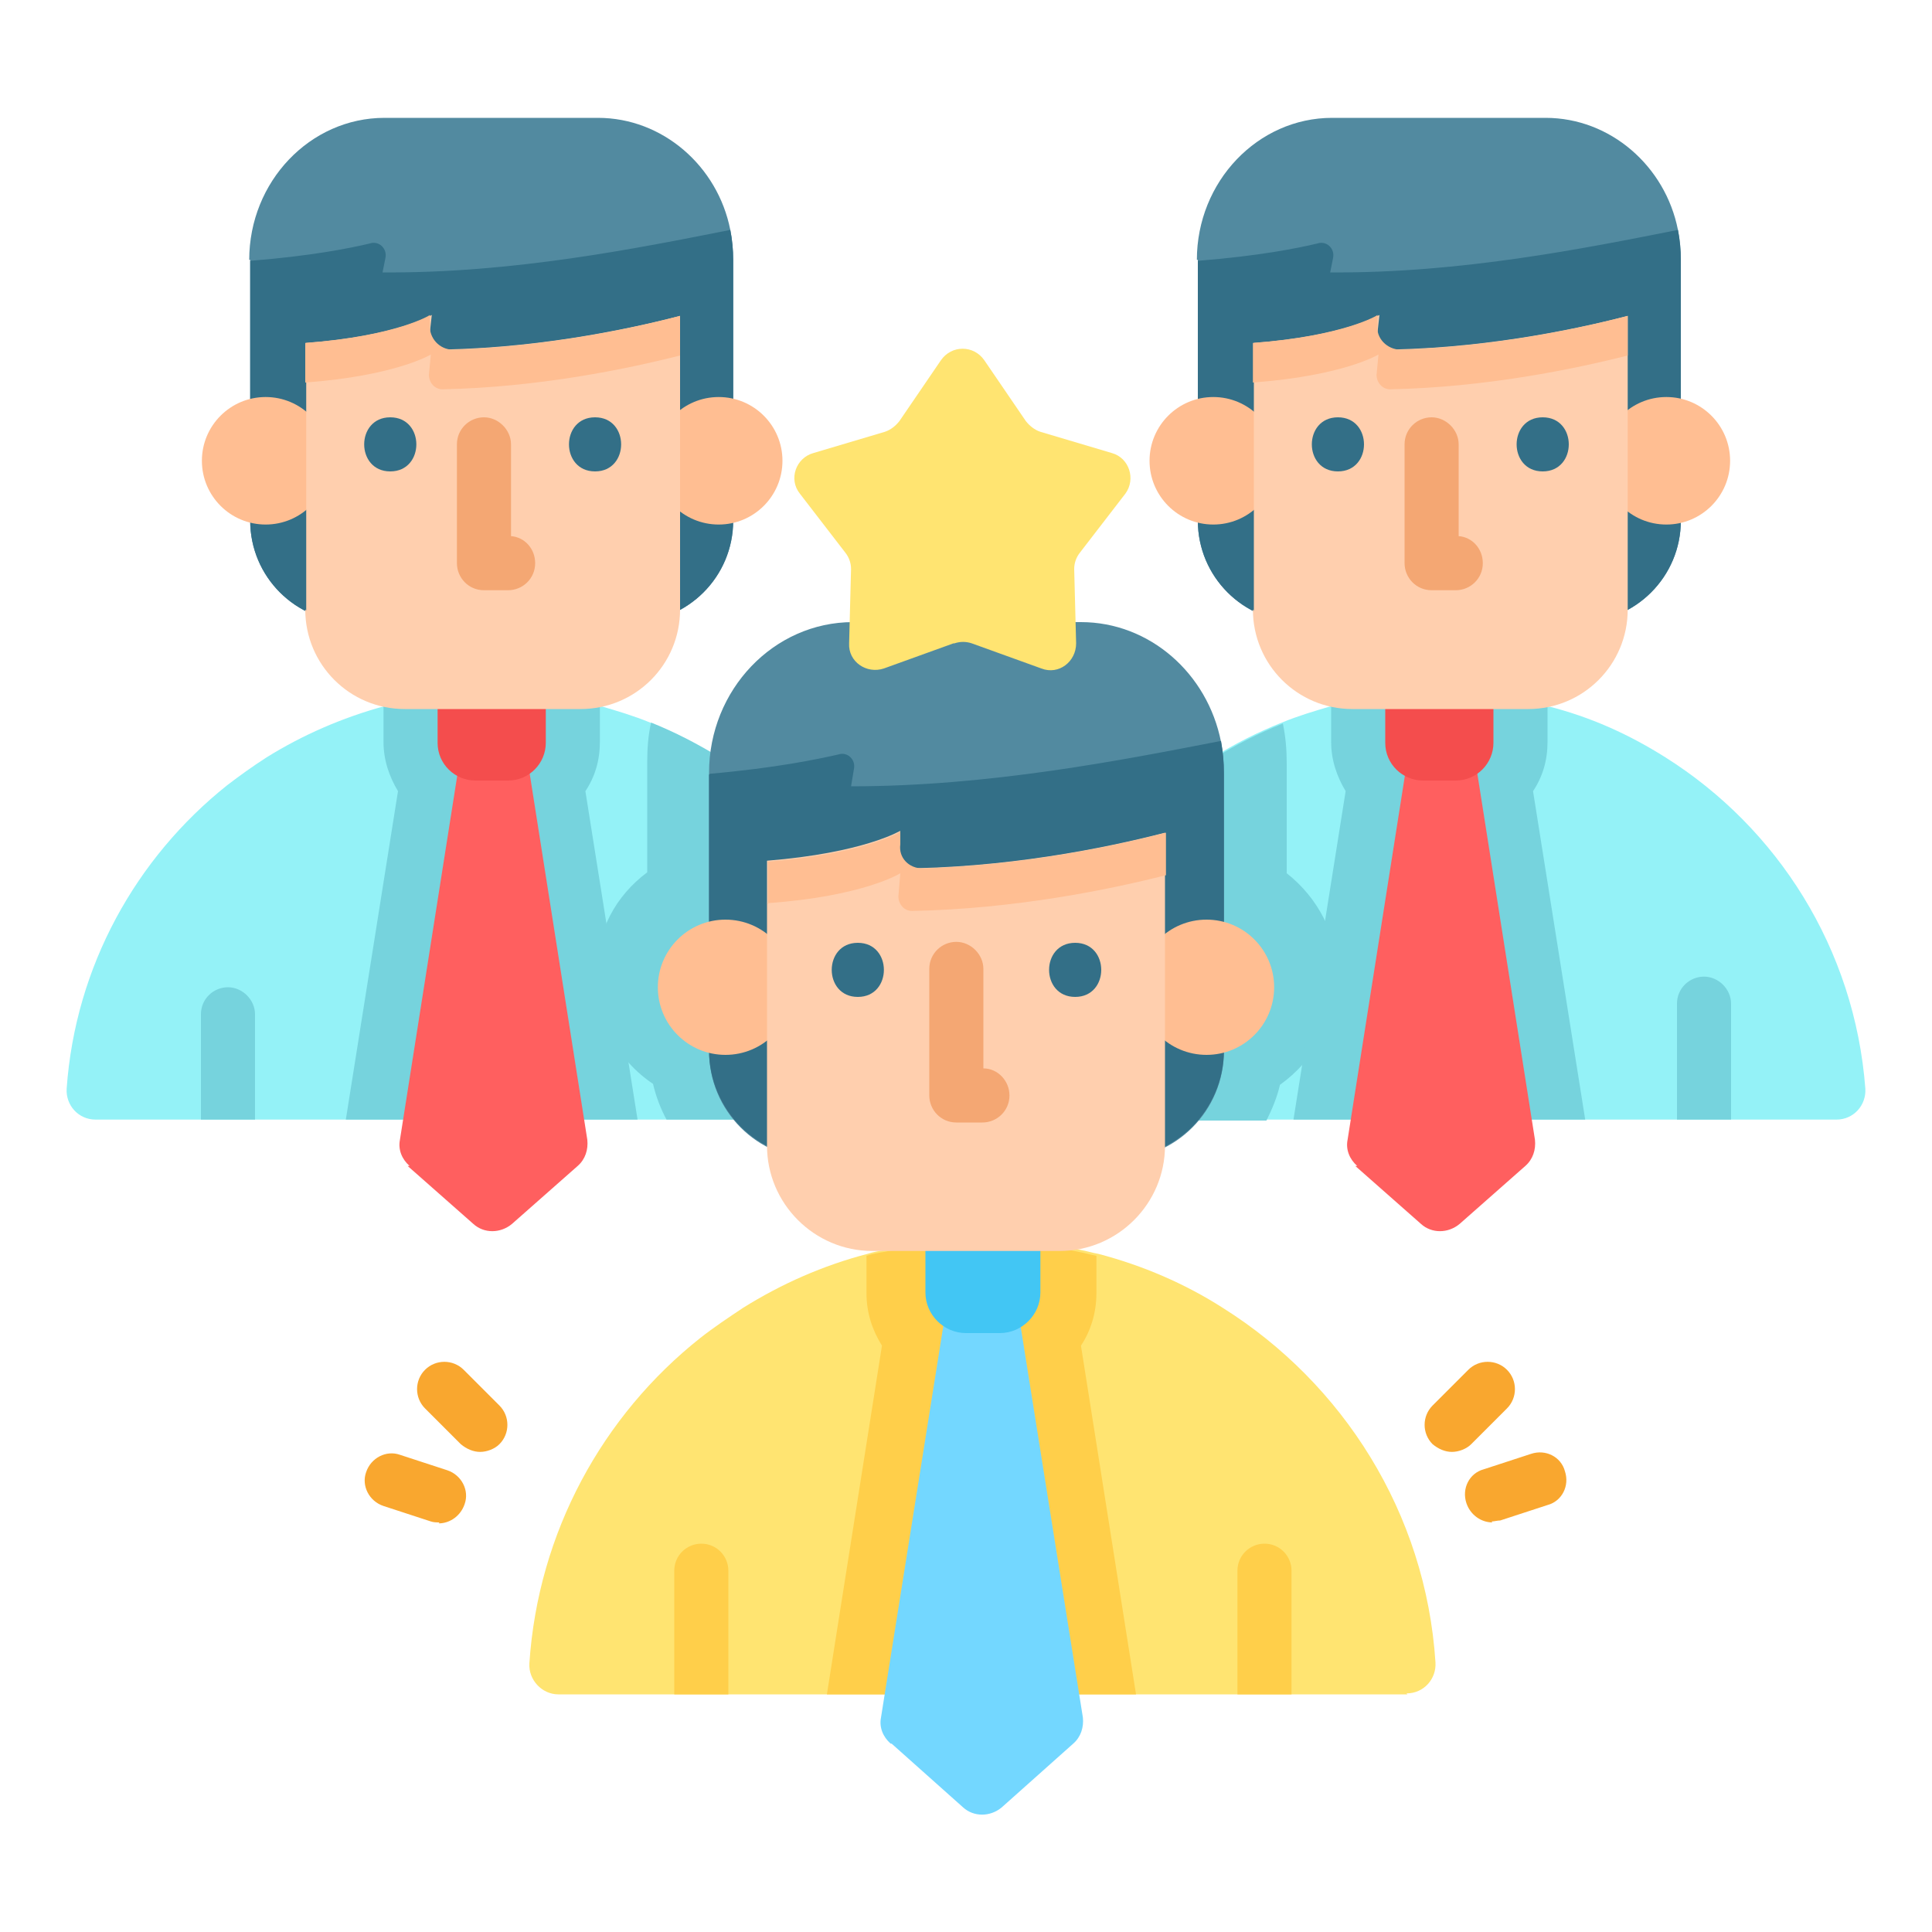 <svg xmlns="http://www.w3.org/2000/svg" id="Capa_1" viewBox="0 0 200 200"><defs><style>      .st0 {        fill: #ffcfae;      }      .st1 {        fill: #336f87;      }      .st2 {        fill: #ffcf4a;      }      .st3 {        fill: #42c6f4;      }      .st4 {        fill: #ff5f5f;      }      .st5 {        fill: #76d3dd;      }      .st6 {        fill: #ffe471;      }      .st7 {        fill: #f44d4d;      }      .st8 {        fill: #f4a773;      }      .st9 {        fill: #f9a72f;      }      .st10 {        fill: #73d7ff;      }      .st11 {        fill: #94f2f7;      }      .st12 {        fill: #528aa0;      }      .st13 {        fill: #ffbe92;      }    </style></defs><path class="st12" d="M124,26.9v27c0,5.8,4.7,10.5,10.5,10.5h29c5.8,0,10.5-4.7,10.5-10.5v-27c0-1-.1-2.1-.3-3.1-1.3-6.6-7-11.6-13.7-11.6h-22.1c-7.7,0-14,6.6-14,14.7Z"></path><path class="st1" d="M124,27.1v26.8c0,5.8,4.7,10.5,10.5,10.5h29c5.8,0,10.5-4.7,10.5-10.5v-27c0-1-.1-2.1-.3-3.1-9.6,1.9-22.5,4.5-36,4.4l.3-1.5c.2-1-.7-1.8-1.6-1.5-2.1.5-6.1,1.3-12.4,1.8Z"></path><g><circle class="st13" cx="125.6" cy="47.7" r="6.6"></circle><circle class="st13" cx="172.5" cy="47.7" r="6.6"></circle></g><path class="st11" d="M190.1,115.9h-85.3c0-14,6.5-26.5,16.7-34.6,1.3-1,2.7-2,4.1-2.9,2.2-1.4,4.6-2.6,7.1-3.6,1.7-.7,3.4-1.2,5.1-1.7.6-.2,1.1-.3,1.7-.4,3.1-.7,6.3-1,9.5-1s6.5.4,9.5,1c.6.1,1.2.3,1.7.4,4.4,1.1,8.4,2.9,12.2,5.3,11.6,7.3,19.6,19.8,20.7,34.3.1,1.7-1.2,3.2-3,3.2Z"></path><g><path class="st5" d="M138.4,101.1c0,4.6-2.4,8.7-5.9,11.2-.3,1.3-.8,2.5-1.4,3.7h-26.2c0-14,6.5-26.5,16.7-34.6,1.3-1,2.7-2,4.1-2.9,2.2-1.4,4.6-2.6,7.1-3.6.3,1.4.4,2.8.4,4.1v11.4c3.2,2.5,5.3,6.4,5.3,10.7Z"></path><path class="st5" d="M133.9,115.9l5.4-34c-.9-1.5-1.5-3.2-1.5-5.1v-3.7c.6-.2,1.1-.3,1.7-.4,3.1-.7,6.3-1,9.5-1s6.5.4,9.5,1c.6.1,1.2.3,1.7.4v3.7c0,1.9-.5,3.6-1.5,5.1l5.4,34h-30.3Z"></path></g><path class="st4" d="M140.3,120.7l6.8,6c1.1,1,2.8,1,4,0l6.8-6c.8-.7,1.1-1.7,1-2.7l-6.2-39.4h-7l-6.2,39.4c-.2,1,.2,2,1,2.7Z"></path><path class="st7" d="M147.4,80.8h3.3c2.2,0,3.9-1.8,3.9-3.9v-5.7h-11.2v5.7c0,2.2,1.8,3.9,3.9,3.9Z"></path><path class="st0" d="M129.7,63.1c0,5.7,4.6,10.3,10.3,10.3h18.2c5.7,0,10.3-4.6,10.3-10.3v-30.4c-5.8,1.5-15.6,3.5-26.1,3.5l.4-3.6s-3.6,2.2-13,2.9v27.7Z"></path><path class="st13" d="M129.7,39.6c9.4-.7,13-2.9,13-2.9l-.2,2.1c0,.8.6,1.5,1.4,1.5,9.9-.2,19.1-2.1,24.6-3.5v-4.1c-5.3,1.4-14,3.2-23.5,3.5-1.4,0-2.6-1.2-2.4-2.6v-1c.1,0-3.5,2.2-12.9,2.9v4.1h0Z"></path><path class="st5" d="M179.2,103.9v12h-5.6v-12c0-1.6,1.3-2.8,2.8-2.8s2.8,1.3,2.8,2.8Z"></path><path class="st8" d="M150.7,61.1h-2.5c-1.6,0-2.8-1.3-2.8-2.8v-12.3c0-1.6,1.3-2.8,2.8-2.8s2.8,1.3,2.8,2.8v9.5c1.4.1,2.5,1.3,2.5,2.8,0,1.6-1.3,2.8-2.8,2.8Z"></path><g><path class="st1" d="M138.5,48.8c3.6,0,3.6-5.6,0-5.6-3.6,0-3.6,5.6,0,5.6h0Z"></path><path class="st1" d="M159.7,48.8c3.6,0,3.6-5.6,0-5.6-3.6,0-3.6,5.6,0,5.6h0Z"></path></g><path class="st12" d="M25.9,26.9v27c0,5.8,4.7,10.5,10.5,10.5h29c5.8,0,10.5-4.7,10.5-10.5v-27c0-1-.1-2.1-.3-3.1-1.3-6.6-7-11.6-13.7-11.6h-22.1c-7.7,0-14,6.6-14,14.7Z"></path><path class="st1" d="M25.9,27.1v26.8c0,5.8,4.7,10.5,10.5,10.5h29c5.8,0,10.5-4.7,10.5-10.5v-27c0-1-.1-2.1-.3-3.1-9.6,1.9-22.5,4.5-36,4.4l.3-1.5c.2-1-.7-1.8-1.6-1.5-2.1.5-6.1,1.3-12.4,1.8Z"></path><g><circle class="st13" cx="27.5" cy="47.7" r="6.6"></circle><circle class="st13" cx="74.4" cy="47.7" r="6.6"></circle></g><path class="st11" d="M95.2,115.9H9.9c-1.8,0-3.1-1.5-3-3.2.9-12.7,7.2-23.9,16.6-31.4,1.3-1,2.7-2,4.1-2.9,3.7-2.3,7.8-4.1,12.2-5.3.6-.2,1.1-.3,1.7-.4,3.1-.7,6.3-1,9.5-1s6.5.4,9.5,1c.6.1,1.2.3,1.7.4,1.7.5,3.4,1,5.1,1.7,2.5,1,4.8,2.2,7.1,3.6,12.5,7.8,20.8,21.7,20.8,37.5Z"></path><g><path class="st5" d="M95.2,115.9h-26.2c-.6-1.1-1.1-2.4-1.4-3.7-3.6-2.4-5.9-6.5-5.9-11.2s2.1-8.3,5.3-10.7v-11.4c0-1.4.1-2.8.4-4.1,2.5,1,4.8,2.2,7.1,3.6,12.5,7.8,20.8,21.7,20.8,37.5Z"></path><path class="st5" d="M35.8,115.9l5.4-34c-.9-1.5-1.5-3.2-1.5-5.1v-3.7c.6-.2,1.1-.3,1.7-.4,3.1-.7,6.3-1,9.5-1s6.5.4,9.5,1c.6.1,1.2.3,1.7.4v3.7c0,1.9-.5,3.6-1.5,5.1l5.4,34h-30.3Z"></path></g><path class="st4" d="M42.2,120.7l6.8,6c1.1,1,2.8,1,4,0l6.8-6c.8-.7,1.1-1.7,1-2.7l-6.2-39.4h-7l-6.2,39.4c-.2,1,.2,2,1,2.7Z"></path><path class="st7" d="M49.3,80.8h3.3c2.2,0,3.9-1.8,3.9-3.9v-5.7h-11.2v5.7c0,2.2,1.8,3.9,3.9,3.9Z"></path><path class="st0" d="M31.6,63.1c0,5.7,4.6,10.3,10.3,10.3h18.2c5.7,0,10.3-4.6,10.3-10.3v-30.4c-5.8,1.5-15.6,3.5-26.1,3.5l.4-3.6s-3.6,2.2-13,2.9v27.7h0Z"></path><path class="st13" d="M31.6,39.6c9.4-.7,13-2.9,13-2.9l-.2,2.1c0,.8.6,1.5,1.4,1.5,9.9-.2,19.1-2.1,24.6-3.5v-4.1c-5.3,1.4-14,3.2-23.5,3.5-1.4,0-2.5-1.2-2.4-2.6v-1c.1,0-3.5,2.2-12.9,2.9v4.1Z"></path><path class="st5" d="M26.4,105v10.9h-5.6v-10.9c0-1.6,1.3-2.8,2.8-2.8s2.8,1.3,2.8,2.8Z"></path><path class="st8" d="M52.6,61.1h-2.5c-1.6,0-2.8-1.3-2.8-2.8v-12.3c0-1.6,1.3-2.8,2.8-2.8s2.8,1.3,2.8,2.8v9.5c1.4.1,2.5,1.3,2.5,2.8,0,1.6-1.3,2.8-2.8,2.8Z"></path><g><path class="st1" d="M40.4,48.8c3.6,0,3.6-5.6,0-5.6-3.6,0-3.6,5.6,0,5.6h0Z"></path><path class="st1" d="M61.6,48.8c3.6,0,3.6-5.6,0-5.6-3.6,0-3.6,5.6,0,5.6h0Z"></path></g><path class="st12" d="M73.4,80.1v28.7c0,6.2,5,11.2,11.2,11.2h30.9c6.2,0,11.2-5,11.2-11.2v-28.7c0-1.1-.1-2.2-.3-3.3-1.4-7.1-7.4-12.4-14.5-12.4h-23.6c-8.2,0-14.9,7-14.9,15.6Z"></path><path class="st1" d="M73.4,80.2v28.5c0,6.2,5,11.2,11.2,11.2h30.9c6.2,0,11.2-5,11.2-11.2v-28.7c0-1.1-.1-2.2-.3-3.3-10.3,2-24,4.7-38.3,4.7l.3-1.8c.2-1-.7-1.8-1.6-1.5-2.2.5-6.5,1.4-13.3,2Z"></path><g><circle class="st13" cx="75.1" cy="102.2" r="7"></circle><circle class="st13" cx="124.9" cy="102.2" r="7"></circle></g><path class="st6" d="M145.7,175.4H57.8c-1.7,0-3.1-1.5-3-3.2.9-13.6,7.6-25.7,17.7-33.7,1.4-1.1,2.9-2.1,4.4-3.1,4-2.5,8.3-4.4,12.9-5.6.6-.2,1.2-.3,1.8-.4,3.3-.7,6.7-1.1,10.2-1.1s6.9.4,10.1,1.1c.6.1,1.2.3,1.8.4,4.6,1.2,9,3.1,12.9,5.6,12.4,7.8,21,21.2,22,36.7.1,1.7-1.2,3.2-3,3.2Z"></path><path class="st2" d="M85.6,175.4l5.7-36.1c-1-1.6-1.6-3.4-1.6-5.4v-3.9c.6-.2,1.2-.3,1.8-.4,3.3-.7,6.7-1.1,10.1-1.1s6.9.4,10.1,1.1c.6.1,1.2.3,1.8.4v3.9c0,2-.6,3.9-1.6,5.4l5.7,36.1h-32.2Z"></path><path class="st10" d="M92.3,180.5l7.4,6.6c1.1,1,2.8,1,4,0l7.4-6.6c.8-.7,1.1-1.7,1-2.7l-6.7-42.1h-7.5l-6.7,42.1c-.2,1,.2,2,1,2.7Z"></path><path class="st3" d="M100,138h3.5c2.3,0,4.2-1.9,4.2-4.2v-6.1h-11.9v6.1c0,2.3,1.9,4.2,4.2,4.2Z"></path><path class="st0" d="M79.4,118.6c0,6,4.9,10.9,10.9,10.9h19.4c6,0,10.9-4.9,10.9-10.9v-32.4c-6.2,1.6-16.6,3.7-27.8,3.7l.4-3.9s-3.8,2.3-13.8,3.1v29.5h0Z"></path><path class="st13" d="M79.4,93.5c10-.7,13.8-3.1,13.8-3.1l-.2,2.4c0,.8.6,1.5,1.4,1.5,10.6-.2,20.4-2.2,26.3-3.7v-4.4c-5.7,1.5-15,3.4-25.2,3.7-1.4,0-2.5-1.1-2.3-2.5v-1.3c.1,0-3.7,2.3-13.7,3.1v4.4h0Z"></path><g><path class="st2" d="M75.4,162.6v12.8h-5.6v-12.8c0-1.6,1.3-2.8,2.8-2.8,1.6,0,2.8,1.3,2.8,2.8Z"></path><path class="st2" d="M133.7,162.6v12.8h-5.6v-12.8c0-1.6,1.3-2.8,2.8-2.8,1.6,0,2.8,1.3,2.8,2.8Z"></path></g><path class="st8" d="M101.7,116.2h-2.7c-1.6,0-2.8-1.3-2.8-2.8v-13.1c0-1.6,1.3-2.8,2.8-2.8s2.8,1.3,2.8,2.8v10.3c1.5,0,2.7,1.3,2.7,2.8,0,1.6-1.3,2.8-2.8,2.8Z"></path><g><path class="st1" d="M88.8,103.2c3.6,0,3.6-5.6,0-5.6-3.6,0-3.6,5.6,0,5.6h0Z"></path><path class="st1" d="M111.3,103.2c3.6,0,3.6-5.6,0-5.6-3.6,0-3.6,5.6,0,5.6h0Z"></path></g><path class="st6" d="M98.7,66.6l-7.2,2.6c-1.8.6-3.7-.7-3.6-2.6l.2-7.7c0-.6-.2-1.2-.6-1.7l-4.7-6.1c-1.2-1.5-.4-3.7,1.4-4.2l7.4-2.2c.6-.2,1.1-.6,1.5-1.1l4.3-6.3c1.1-1.6,3.4-1.6,4.5,0l4.3,6.3c.4.5.9.9,1.5,1.1l7.4,2.2c1.8.5,2.5,2.7,1.4,4.2l-4.7,6.1c-.4.5-.6,1.1-.6,1.7l.2,7.7c0,1.9-1.8,3.3-3.6,2.6l-7.2-2.6c-.6-.2-1.2-.2-1.8,0Z"></path><g><path class="st9" d="M150.3,150.3c-.7,0-1.4-.3-2-.8-1.1-1.1-1.1-2.9,0-4l3.7-3.7c1.1-1.1,2.9-1.1,4,0,1.1,1.1,1.1,2.9,0,4l-3.7,3.7c-.5.5-1.3.8-2,.8Z"></path><path class="st9" d="M154.5,157.6c-1.2,0-2.3-.8-2.7-2-.5-1.5.3-3.1,1.8-3.5l4.9-1.6c1.5-.5,3.1.3,3.5,1.8.5,1.5-.3,3.1-1.8,3.5l-4.9,1.6c-.3,0-.6.1-.9.1Z"></path><path class="st9" d="M49.7,150.3c-.7,0-1.4-.3-2-.8l-3.7-3.7c-1.1-1.1-1.1-2.9,0-4,1.1-1.1,2.9-1.1,4,0l3.7,3.7c1.1,1.1,1.1,2.9,0,4-.5.5-1.3.8-2,.8Z"></path><path class="st9" d="M45.5,157.6c-.3,0-.6,0-.9-.1l-4.9-1.6c-1.5-.5-2.3-2.1-1.8-3.5.5-1.5,2.1-2.3,3.5-1.8l4.9,1.6c1.5.5,2.3,2.1,1.8,3.5-.4,1.2-1.5,2-2.7,2Z"></path></g></svg>